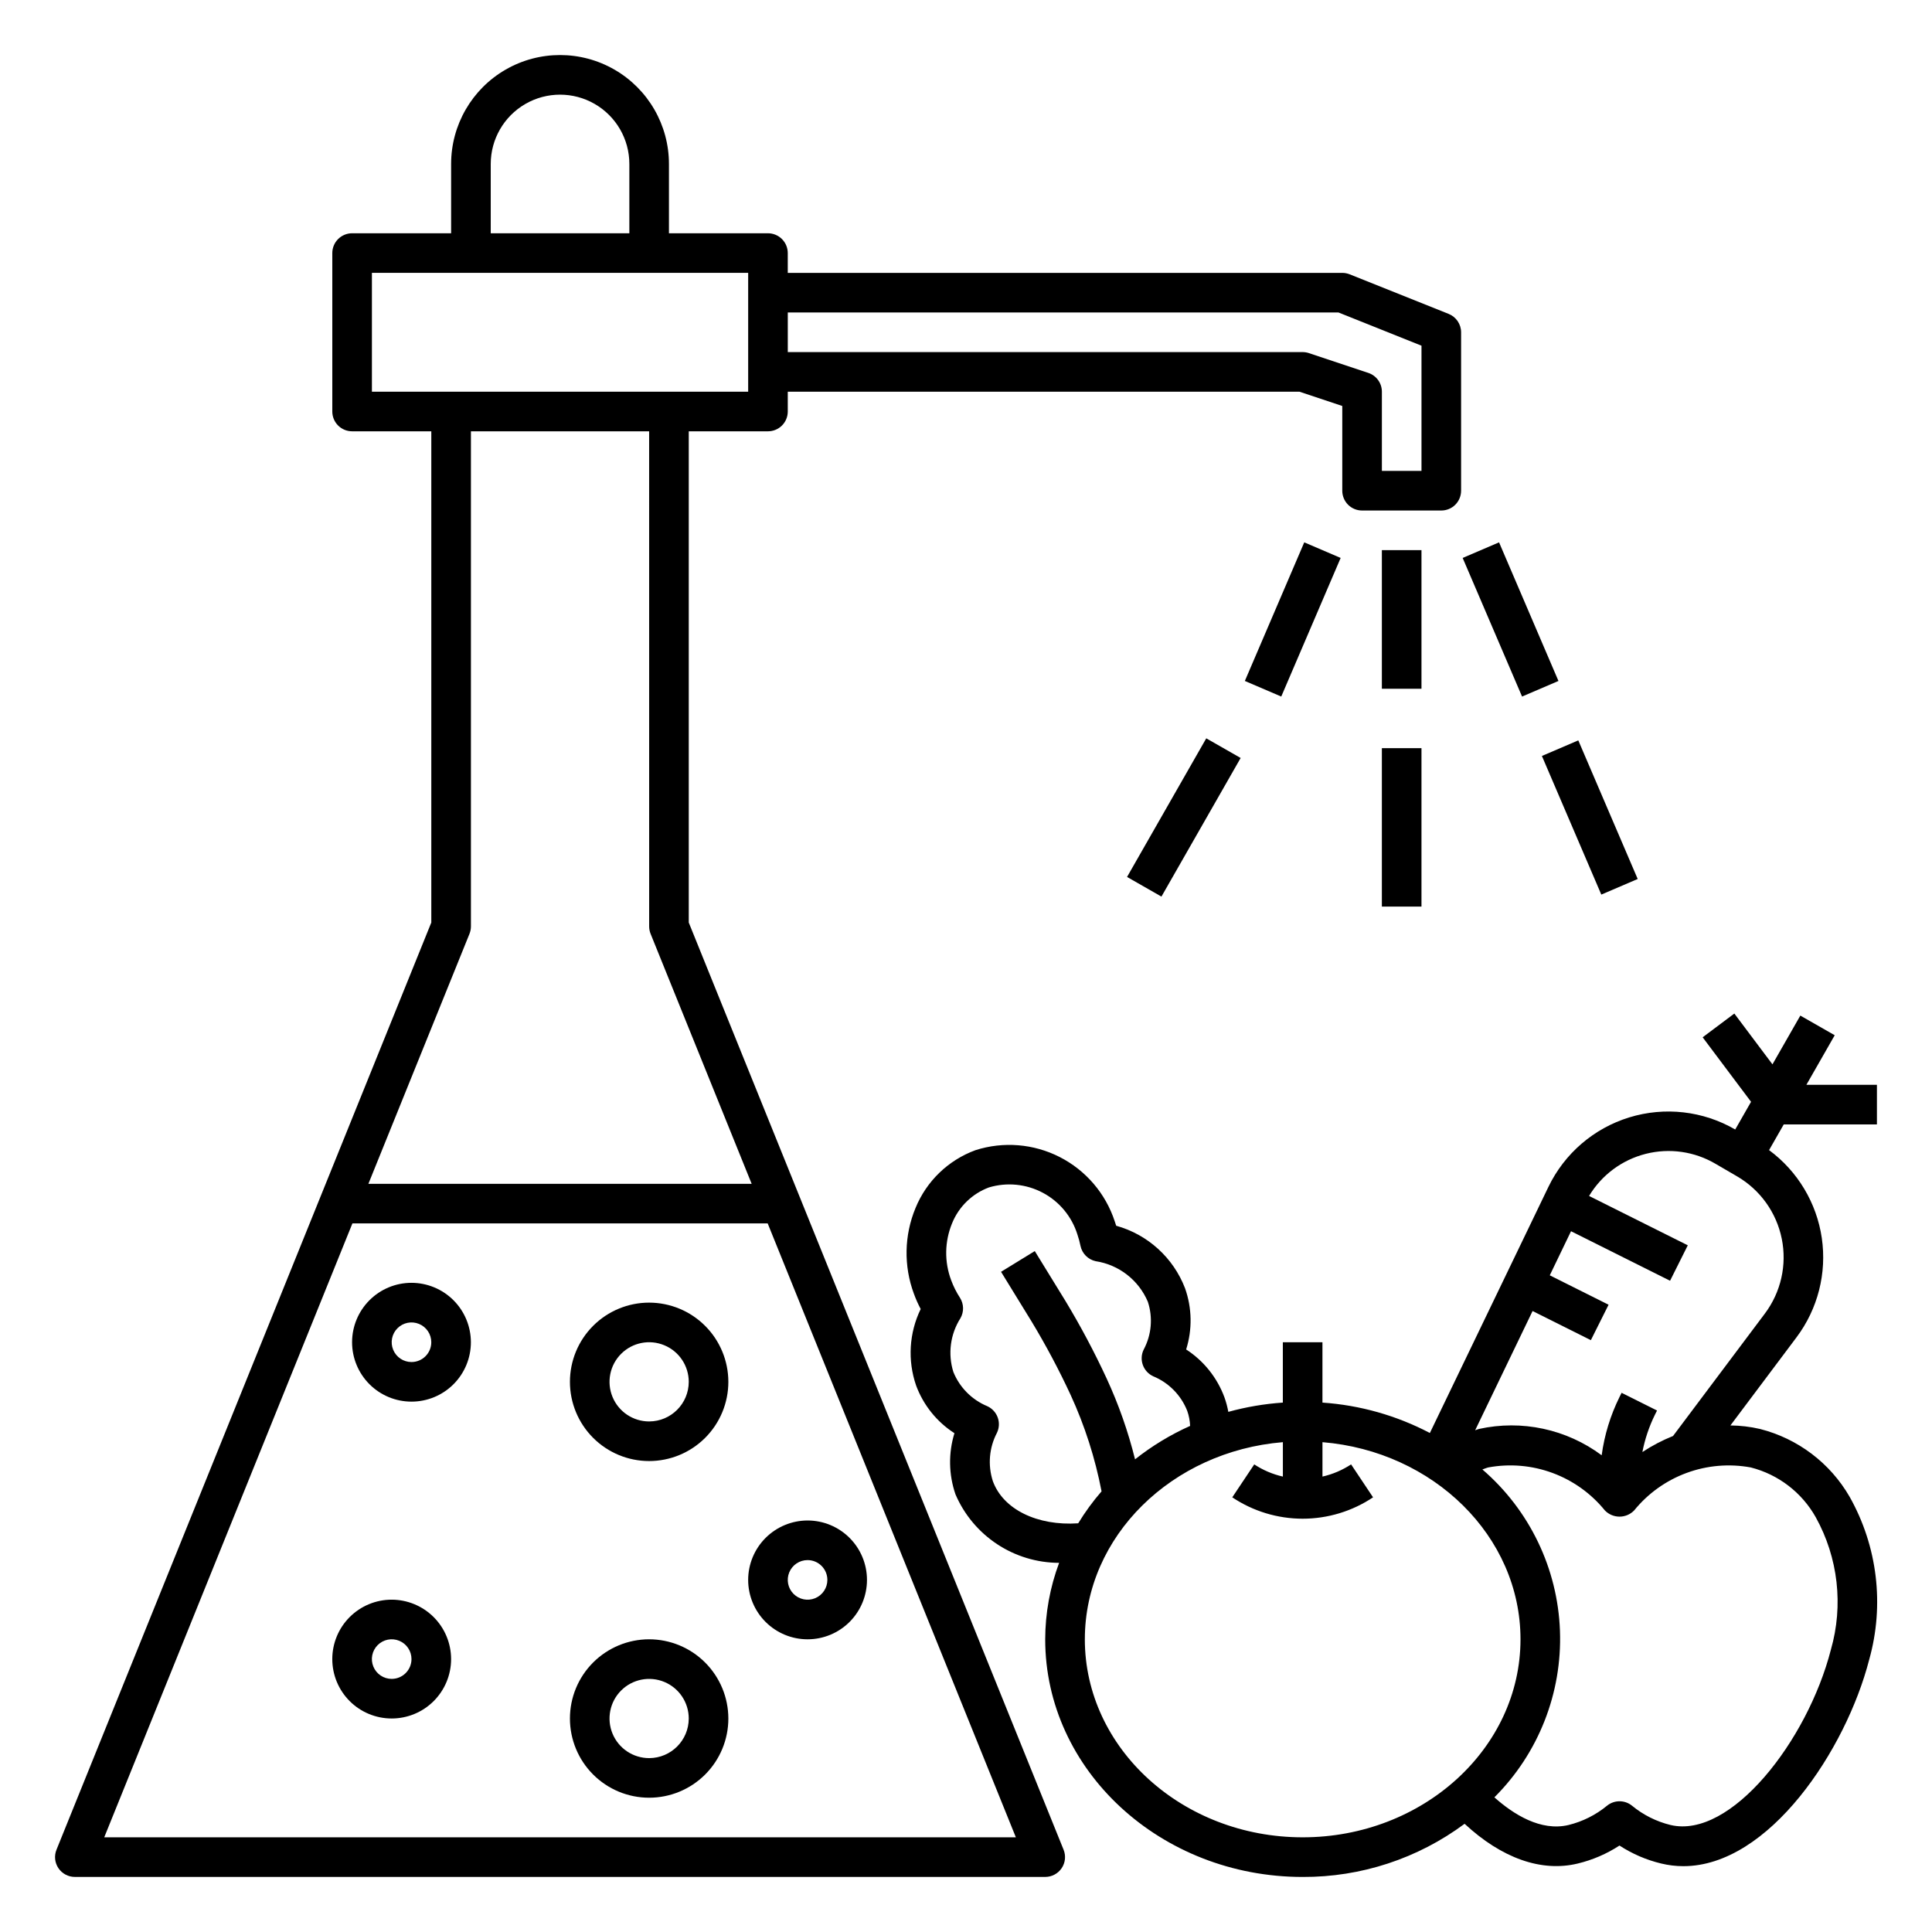 <?xml version="1.0" encoding="UTF-8"?>
<!-- Uploaded to: ICON Repo, www.iconrepo.com, Generator: ICON Repo Mixer Tools -->
<svg fill="#000000" width="800px" height="800px" version="1.1" viewBox="144 144 512 512" xmlns="http://www.w3.org/2000/svg">
 <g>
  <path d="m326.53 388.48v-130.18h20.992c1.391 0 2.727-0.551 3.711-1.535s1.535-2.32 1.535-3.711v-5.25h135.6l11.348 3.785v22.457c0 1.391 0.551 2.727 1.535 3.711 0.984 0.984 2.32 1.535 3.711 1.535h20.992c1.395 0 2.731-0.551 3.715-1.535 0.98-0.984 1.535-2.32 1.535-3.711v-41.984c0-2.144-1.305-4.074-3.297-4.875l-26.238-10.496h-0.004c-0.621-0.246-1.281-0.371-1.949-0.375h-146.95v-5.246c0-1.391-0.551-2.727-1.535-3.711s-2.32-1.539-3.711-1.539h-26.242v-18.367c0-10.312-5.5-19.84-14.43-24.996-8.934-5.156-19.934-5.156-28.867 0-8.93 5.156-14.43 14.684-14.43 24.996v18.367h-26.242c-1.391 0-2.727 0.555-3.711 1.539s-1.535 2.32-1.535 3.711v41.984c0 1.391 0.551 2.727 1.535 3.711s2.32 1.535 3.711 1.535h20.992v130.18l-99.328 245.71c-0.656 1.617-0.465 3.457 0.512 4.902s2.609 2.312 4.352 2.312h257.16c1.742 0 3.375-0.867 4.352-2.312s1.168-3.285 0.512-4.902zm172.18-161.67 22 8.801v33.184h-10.496v-20.992c0-2.258-1.445-4.262-3.586-4.977l-15.742-5.246h-0.004c-0.535-0.18-1.094-0.273-1.66-0.273h-136.45v-10.496zm-224.66-39.359c0-6.562 3.5-12.625 9.184-15.906 5.684-3.281 12.684-3.281 18.367 0s9.184 9.344 9.184 15.906v18.367h-36.734zm-31.488 28.863h99.711v31.488h-99.711zm25.859 175.15c0.25-0.625 0.379-1.293 0.379-1.965v-131.2h47.23l0.004 131.2c0 0.672 0.129 1.34 0.379 1.965l26.785 66.258h-101.57zm-96.797 239.44 65.77-162.69h110.05l65.77 162.69z"/>
  <path d="m473.9 324.46 15.742-36.734 9.645 4.133-15.742 36.734z"/>
  <path d="m531.62 291.86 9.645-4.133 15.742 36.734-9.645 4.133z"/>
  <path d="m510.21 289.79h10.496v36.734h-10.496z"/>
  <path d="m442.68 376.4 20.992-36.734 9.113 5.207-20.992 36.734z"/>
  <path d="m510.21 342.27h10.496v41.984h-10.496z"/>
  <path d="m552.62 344.34 9.645-4.133 15.742 36.734-9.645 4.133z"/>
  <path d="m253.05 483.96c-4.176 0-8.18 1.66-11.133 4.613s-4.613 6.957-4.613 11.133c0 4.176 1.66 8.18 4.613 11.133s6.957 4.609 11.133 4.609c4.176 0 8.18-1.656 11.133-4.609s4.609-6.957 4.609-11.133c-0.004-4.176-1.664-8.176-4.613-11.129-2.953-2.949-6.957-4.609-11.129-4.617zm0 20.992c-2.125 0-4.035-1.277-4.848-3.238s-0.363-4.219 1.137-5.719 3.758-1.949 5.719-1.137 3.238 2.727 3.238 4.848c0 2.898-2.348 5.246-5.246 5.246z"/>
  <path d="m316.03 489.21c-5.57 0-10.906 2.211-14.844 6.148s-6.148 9.277-6.148 14.844c0 5.566 2.211 10.906 6.148 14.844s9.273 6.148 14.844 6.148c5.566 0 10.906-2.211 14.844-6.148s6.148-9.277 6.148-14.844c-0.008-5.566-2.219-10.902-6.156-14.836-3.934-3.938-9.27-6.148-14.836-6.156zm0 31.488c-4.246 0-8.074-2.559-9.699-6.481s-0.727-8.438 2.277-11.438c3-3.004 7.516-3.898 11.438-2.273 3.922 1.621 6.481 5.449 6.481 9.695-0.008 5.793-4.703 10.488-10.496 10.496z"/>
  <path d="m316.03 578.43c-5.57 0-10.906 2.215-14.844 6.148-3.938 3.938-6.148 9.277-6.148 14.844 0 5.57 2.211 10.906 6.148 14.844s9.273 6.148 14.844 6.148c5.566 0 10.906-2.211 14.844-6.148s6.148-9.273 6.148-14.844c-0.008-5.562-2.219-10.898-6.156-14.836-3.934-3.934-9.27-6.148-14.836-6.156zm0 31.488c-4.246 0-8.074-2.555-9.699-6.477s-0.727-8.438 2.277-11.441c3-3 7.516-3.898 11.438-2.273s6.481 5.453 6.481 9.695c-0.008 5.797-4.703 10.492-10.496 10.496z"/>
  <path d="m247.8 567.93c-4.176 0-8.18 1.66-11.133 4.613-2.949 2.953-4.609 6.957-4.609 11.133 0 4.176 1.66 8.18 4.609 11.133 2.953 2.953 6.957 4.609 11.133 4.609 4.176 0 8.18-1.656 11.133-4.609s4.613-6.957 4.613-11.133c-0.004-4.176-1.664-8.176-4.617-11.129-2.953-2.949-6.953-4.609-11.129-4.617zm0 20.992c-2.121 0-4.035-1.277-4.848-3.238s-0.363-4.219 1.137-5.719c1.504-1.5 3.758-1.949 5.719-1.137 1.965 0.812 3.242 2.723 3.242 4.848-0.004 2.898-2.352 5.246-5.25 5.246z"/>
  <path d="m342.27 562.69c0 4.176 1.66 8.18 4.613 11.133 2.953 2.953 6.957 4.609 11.133 4.609s8.18-1.656 11.133-4.609c2.953-2.953 4.609-6.957 4.609-11.133s-1.656-8.18-4.609-11.133c-2.953-2.953-6.957-4.613-11.133-4.613-4.176 0.008-8.176 1.668-11.129 4.617-2.953 2.953-4.613 6.953-4.617 11.129zm20.992 0c0 2.121-1.277 4.035-3.238 4.848-1.961 0.812-4.219 0.363-5.719-1.137-1.504-1.5-1.949-3.758-1.141-5.719 0.812-1.961 2.727-3.242 4.852-3.242 2.894 0.004 5.242 2.352 5.246 5.25z"/>
  <path d="m630.22 418.35-9.113-5.207-7.387 12.922-10.102-13.465-8.395 6.293 12.824 17.098-4.195 7.34h0.004c-8.504-4.938-18.684-6.098-28.082-3.211-9.402 2.891-17.168 9.57-21.434 18.43l-31.41 65.207c-8.828-4.633-18.523-7.375-28.469-8.055v-15.988h-10.496v15.988c-4.887 0.332-9.727 1.156-14.449 2.457-0.234-1.301-0.574-2.582-1.02-3.828-1.922-5.223-5.484-9.684-10.156-12.711 1.664-5.297 1.562-10.988-0.293-16.219-3.117-8.102-9.887-14.246-18.246-16.566-0.121-0.395-0.25-0.789-0.391-1.188-2.422-7.375-7.66-13.492-14.574-17.02-6.91-3.527-14.938-4.18-22.332-1.816-7.215 2.648-12.98 8.215-15.883 15.328-3.008 7.242-3.164 15.359-0.43 22.711 0.504 1.391 1.105 2.746 1.801 4.055-3.07 6.328-3.508 13.613-1.215 20.262 1.926 5.207 5.492 9.645 10.16 12.645-1.629 5.293-1.531 10.969 0.277 16.207 2.305 5.375 6.137 9.961 11.016 13.188 4.879 3.227 10.598 4.953 16.449 4.965-2.422 6.484-3.672 13.344-3.688 20.262 0 34.727 30.605 62.977 68.223 62.977 15.453 0.07 30.516-4.871 42.922-14.086 9.82 9.117 20.344 12.867 29.984 10.531 3.934-0.945 7.676-2.559 11.062-4.766 3.383 2.207 7.117 3.816 11.047 4.758 1.926 0.469 3.898 0.707 5.879 0.707 22.707 0 43.102-30.852 49.242-54.711v0.004c4.082-14.504 2.223-30.039-5.172-43.168-5.164-8.961-13.738-15.449-23.762-17.988-2.57-0.598-5.199-0.91-7.836-0.934l17.516-23.352c5.652-7.527 8.062-17.004 6.699-26.32-1.367-9.316-6.398-17.703-13.973-23.293l3.887-6.805h24.695v-10.496h-18.695zm-223.12 118.12c-1.355-4.231-0.961-8.828 1.102-12.762 0.609-1.27 0.684-2.734 0.203-4.059-0.48-1.328-1.473-2.406-2.754-2.992-4.098-1.695-7.344-4.969-9.004-9.082-1.5-4.793-0.812-10.004 1.883-14.242 0.965-1.691 0.914-3.777-0.133-5.418-0.945-1.457-1.73-3.016-2.332-4.648-1.828-4.867-1.742-10.246 0.234-15.059 1.777-4.41 5.328-7.871 9.785-9.531 4.762-1.426 9.895-0.914 14.285 1.422 4.391 2.336 7.68 6.309 9.156 11.059 0.34 0.984 0.609 1.992 0.816 3.012 0.422 2.023 1.992 3.609 4.008 4.055 6.164 0.938 11.398 5.004 13.836 10.742 1.387 4.199 0.988 8.781-1.094 12.68-0.625 1.27-0.707 2.742-0.23 4.074 0.477 1.336 1.469 2.418 2.758 3.008 4.125 1.707 7.379 5.016 9.012 9.168 0.453 1.281 0.707 2.625 0.762 3.981-5.211 2.336-10.113 5.312-14.594 8.855-1.832-7.379-4.356-14.566-7.547-21.465-3.254-7.023-6.891-13.863-10.891-20.492l-8.133-13.227-8.941 5.492 8.105 13.188c3.797 6.293 7.25 12.785 10.34 19.449 3.746 8.156 6.496 16.73 8.191 25.543-2.297 2.648-4.363 5.477-6.188 8.469-10.781 0.73-19.898-3.641-22.637-11.219zm24.395 41.957c0-27.324 23.102-49.816 52.48-52.238v9.117l-0.004 0.004c-2.699-0.613-5.269-1.707-7.582-3.231l-5.824 8.73c5.523 3.691 12.016 5.664 18.656 5.664s13.133-1.973 18.656-5.664l-5.824-8.73c-2.312 1.523-4.883 2.617-7.586 3.231v-9.121c29.379 2.422 52.48 24.914 52.48 52.238 0 28.938-25.898 52.48-57.727 52.48-31.832 0-57.727-23.543-57.727-52.48zm193.7-32.344h-0.004c5.945 10.715 7.387 23.355 4.004 35.133-6.223 24.176-26.562 50.23-42.508 46.422-3.738-0.914-7.223-2.664-10.195-5.113-1.926-1.559-4.68-1.559-6.606 0-2.973 2.453-6.465 4.203-10.211 5.121-7.359 1.754-14.598-2.832-19.645-7.332v-0.004c11.684-11.652 17.98-27.648 17.375-44.141-0.602-16.488-8.055-31.98-20.559-42.75 0.531-0.168 1.035-0.406 1.574-0.535 5.703-1.051 11.578-0.547 17.016 1.465 5.438 2.008 10.234 5.445 13.883 9.945 1.02 1.043 2.414 1.633 3.871 1.633 1.457 0 2.852-0.59 3.867-1.633 3.652-4.504 8.449-7.938 13.891-9.945 5.438-2.008 11.316-2.512 17.02-1.461 7.305 1.855 13.531 6.625 17.223 13.195zm-9.008-73.805c1.406 6.945-0.223 14.156-4.473 19.824l-24.344 32.453h-0.004c-2.84 1.141-5.559 2.566-8.117 4.25 0.664-3.434 1.785-6.762 3.328-9.898l0.555-1.105-9.391-4.695-0.551 1.105c-2.406 4.859-4.004 10.074-4.731 15.449-9.312-6.93-21.172-9.477-32.508-6.977-0.352 0.086-0.672 0.25-1.02 0.348l15.219-31.598 15.445 7.723 4.695-9.391-15.582-7.793 5.629-11.688 26.25 13.125 4.695-9.391-26.16-13.078c3.336-5.559 8.738-9.57 15.023-11.16 6.285-1.594 12.945-0.637 18.527 2.664l5.676 3.305c6.121 3.566 10.43 9.582 11.836 16.527z"/>
 </g>
</svg>